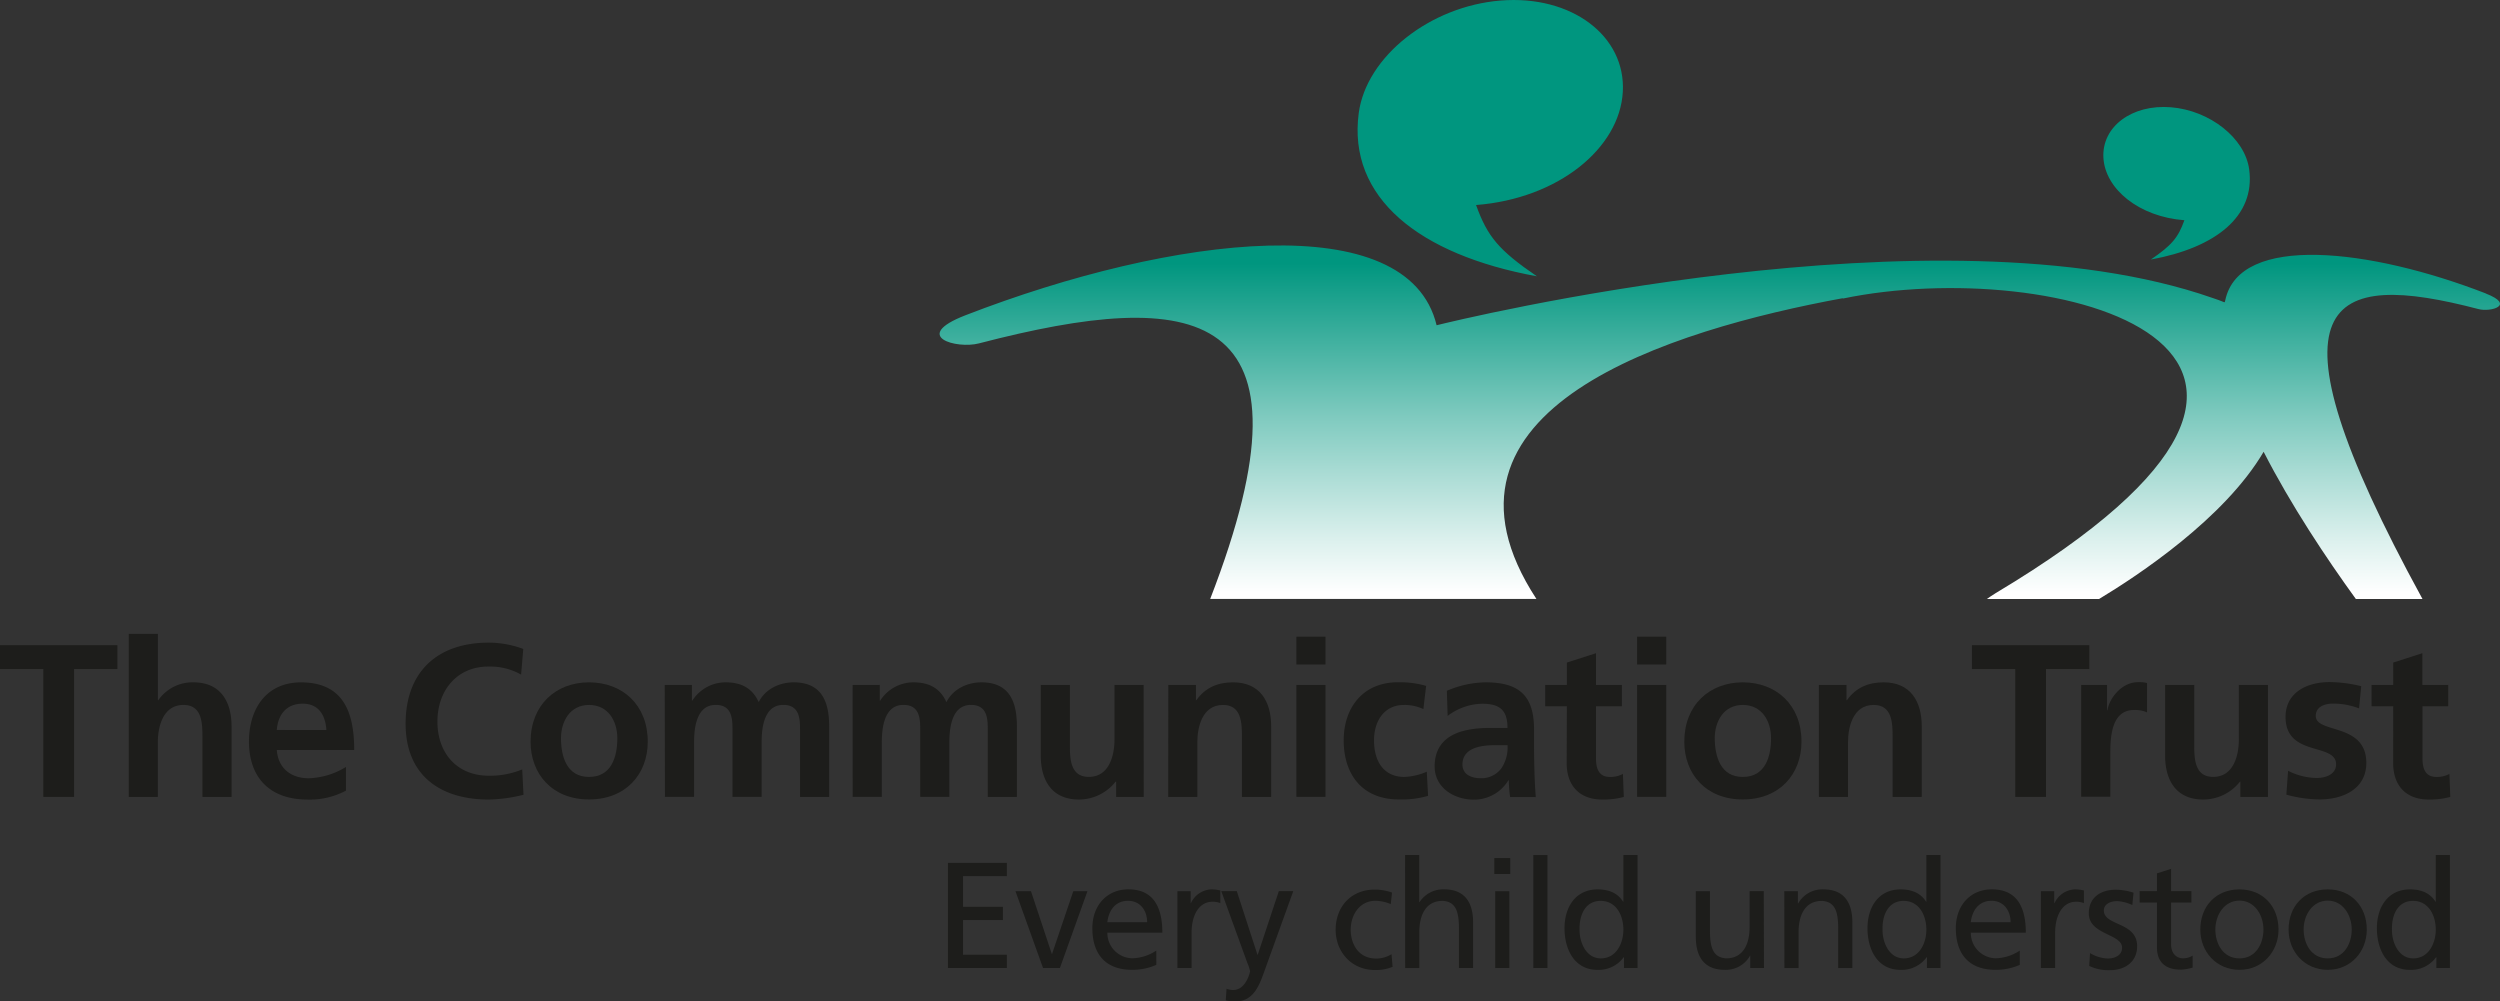 <svg id="Layer_1" data-name="Layer 1" xmlns="http://www.w3.org/2000/svg" xmlns:xlink="http://www.w3.org/1999/xlink" viewBox="0 0 692.47 277.39"><rect x="0" y="0" width="692.47" height="277.39" fill="#333333" stroke="none"/><defs><style>.cls-1{fill:#1d1d1b;}.cls-2{fill:url(#linear-gradient);}</style><linearGradient id="linear-gradient" x1="476.36" y1="165.9" x2="476.36" gradientUnits="userSpaceOnUse"><stop offset="0.01" stop-color="#fff"/><stop offset="0.1" stop-color="#dbf0ed"/><stop offset="0.3" stop-color="#81cbc0"/><stop offset="0.56" stop-color="#00967f"/><stop offset="1" stop-color="#00967f"/></linearGradient></defs><title>CTlogo_cmyk</title><path class="cls-1" d="M262.57,239h16.32v3.67H266.75v8.51H277.8v3.67H266.75v9.6h12.14v3.67H262.57Z"/><path class="cls-1" d="M293.58,268.13h-4.67l-7.64-21.28h4.3l5.76,17.36h.08l5.88-17.36h3.92Z"/><path class="cls-1" d="M320.29,267.25a16.31,16.31,0,0,1-6.72,1.38c-7.55,0-11-4.59-11-11.52,0-6.3,4-10.77,10-10.77,7.09,0,9.39,5.17,9.39,12H306.73a7,7,0,0,0,7,7.09,12.58,12.58,0,0,0,6.55-2.13Zm-2.55-11.81c0-3.25-1.92-5.93-5.3-5.93-3.84,0-5.43,3.17-5.72,5.93Z"/><path class="cls-1" d="M326.13,246.85h3.67v3.3h.08a6.48,6.48,0,0,1,5.55-3.8,11.07,11.07,0,0,1,2.59.29v3.51a5.81,5.81,0,0,0-2.17-.38c-3.51,0-5.8,3.34-5.8,8.68v9.68h-3.92Z"/><path class="cls-1" d="M339.74,273.89a6,6,0,0,0,1.84.33c3.51,0,4.67-4.84,4.67-5.26a11.78,11.78,0,0,0-.75-2.25l-7.22-19.87h4.3l5.72,17.61h.08l5.84-17.61h4l-7.85,21.74c-1.46,4.09-3,8.81-8.18,8.81a12.89,12.89,0,0,1-2.67-.29Z"/><path class="cls-1" d="M385.23,250.43a11.36,11.36,0,0,0-4.26-.92c-4.38,0-6.84,3.92-6.84,8,0,3.8,2,8,7.09,8a8.2,8.2,0,0,0,4.22-1.21l.29,3.5a12,12,0,0,1-4.92.88c-6.43,0-10.85-5-10.85-11.14,0-6.47,4.34-11.14,10.85-11.14a14.69,14.69,0,0,1,4.76.83Z"/><path class="cls-1" d="M389.19,236.83h3.92v13.06h.08a7.81,7.81,0,0,1,6.84-3.55c5.51,0,8,3.42,8,9.14v12.65h-3.92v-11c0-5-1.08-7.39-4.51-7.6-4.47,0-6.47,3.59-6.47,8.76v9.85h-3.92Z"/><path class="cls-1" d="M418.32,242.09H413.9v-4.42h4.42Zm-4.17,4.76h3.92v21.28h-3.92Z"/><path class="cls-1" d="M424.71,236.83h3.92v31.3h-3.92Z"/><path class="cls-1" d="M449.83,265.13h-.08a8.55,8.55,0,0,1-7.26,3.51c-6.43,0-9.14-5.72-9.14-11.52s3-10.77,9.18-10.77c3.71,0,5.84,1.46,7.05,3.42h.08V236.83h3.92v31.3h-3.76Zm-6.43.33c4.42,0,6.26-4.38,6.26-7.93,0-4-2-8-6.3-8s-5.93,4-5.84,7.89C437.43,260.74,439.19,265.46,443.4,265.46Z"/><path class="cls-1" d="M488.6,268.13h-3.8v-3.38h-.08a7.65,7.65,0,0,1-7,3.88c-5.51,0-8-3.42-8-9.14V246.85h3.92v11c0,5,1.08,7.39,4.51,7.6,4.47,0,6.47-3.59,6.47-8.76v-9.85h3.92Z"/><path class="cls-1" d="M494.23,246.85H498v3.38h.08a7.65,7.65,0,0,1,7-3.88c5.51,0,8,3.42,8,9.14v12.65h-3.92v-11c0-5-1.08-7.39-4.51-7.6-4.47,0-6.47,3.59-6.47,8.76v9.85h-3.92Z"/><path class="cls-1" d="M533.75,265.13h-.08a8.55,8.55,0,0,1-7.26,3.51c-6.43,0-9.14-5.72-9.14-11.52s3-10.77,9.18-10.77c3.71,0,5.84,1.46,7.05,3.42h.08V236.83h3.92v31.3h-3.76Zm-6.43.33c4.42,0,6.26-4.38,6.26-7.93,0-4-2-8-6.3-8s-5.93,4-5.84,7.89C521.36,260.74,523.11,265.46,527.33,265.46Z"/><path class="cls-1" d="M559.46,267.25a16.3,16.3,0,0,1-6.72,1.38c-7.55,0-11-4.59-11-11.52,0-6.3,4-10.77,10-10.77,7.09,0,9.39,5.17,9.39,12H545.9a7,7,0,0,0,7,7.09,12.58,12.58,0,0,0,6.55-2.13Zm-2.55-11.81c0-3.25-1.92-5.93-5.3-5.93-3.84,0-5.42,3.17-5.72,5.93Z"/><path class="cls-1" d="M565.3,246.85H569v3.3h.08a6.48,6.48,0,0,1,5.55-3.8,11.06,11.06,0,0,1,2.59.29v3.51a5.81,5.81,0,0,0-2.17-.38c-3.51,0-5.8,3.34-5.8,8.68v9.68H565.3Z"/><path class="cls-1" d="M578.91,264a10.47,10.47,0,0,0,4.88,1.5c1.79,0,4-.75,4-3,0-3.88-9.22-3.55-9.22-9.51,0-4.42,3.3-6.55,7.51-6.55a16.38,16.38,0,0,1,4.88.83l-.33,3.42a11.48,11.48,0,0,0-4.13-1.09c-2,0-3.76.84-3.76,2.59,0,4.34,9.22,3.09,9.22,9.89,0,4.55-3.63,6.64-7.43,6.64a12.23,12.23,0,0,1-5.84-1.17Z"/><path class="cls-1" d="M607,250h-5.63v11.64c0,2.46,1.5,3.8,3.3,3.8a4.85,4.85,0,0,0,2.67-.75V268a12.31,12.31,0,0,1-3.34.58c-4,0-6.55-1.92-6.55-6.18V250h-4.8v-3.17h4.8v-4.92l3.92-1.25v6.18H607Z"/><path class="cls-1" d="M620.31,246.35c6.47,0,10.81,4.67,10.81,11.14,0,6.09-4.42,11.14-10.81,11.14s-10.85-5-10.85-11.14C609.46,251,613.8,246.35,620.31,246.35Zm0,19.11c4.59,0,6.64-4.17,6.64-8,0-4-2.46-8-6.64-8s-6.68,3.92-6.68,8C613.63,261.29,615.67,265.46,620.31,265.46Z"/><path class="cls-1" d="M644.76,246.35c6.47,0,10.81,4.67,10.81,11.14,0,6.09-4.42,11.14-10.81,11.14s-10.85-5-10.85-11.14C633.91,251,638.25,246.35,644.76,246.35Zm0,19.11c4.59,0,6.64-4.17,6.64-8,0-4-2.46-8-6.64-8s-6.68,3.92-6.68,8C638.08,261.29,640.13,265.46,644.76,265.46Z"/><path class="cls-1" d="M674.85,265.13h-.08a8.54,8.54,0,0,1-7.26,3.51c-6.43,0-9.14-5.72-9.14-11.52s3-10.77,9.18-10.77c3.71,0,5.84,1.46,7.05,3.42h.08V236.83h3.92v31.3h-3.76Zm-6.43.33c4.42,0,6.26-4.38,6.26-7.93,0-4-2-8-6.3-8s-5.93,4-5.84,7.89C662.46,260.74,664.21,265.46,668.43,265.46Z"/><path class="cls-2" d="M425.7,76.53c-10.61-7.26-13.69-11-16.85-19.74C431.72,55,448.63,41,449.5,25.45S435.22-1.44,415.64.15s-37.17,15.52-39.28,31.13C373.21,54.74,393.05,70.57,425.7,76.53ZM605.05,61c-1.74,4.83-3.44,6.89-9.29,10.89,18-3.29,29-12,27.23-25-1.16-8.61-10.87-16.31-21.68-17.18s-19.18,5.38-18.69,14S592.43,60.05,605.05,61Zm83.45,20.26c-31.9-12.36-68.19-16.69-72.13,1.9-.11.69-.22.53-.32.54-1-.41-2.06-.8-3.26-1.19C537,56,403,88.83,397.92,90.09c-7.87-32.89-73.09-25-130.47-2.78-15.22,5.89-2.5,9.43,3.72,7.8C330.83,79.59,366.92,84,335.21,165.9h90.36c-34.5-52.75,37.22-74.54,85-83.33-.31.12-.35.17,0,.1,57.68-11.94,157.1,12.92,42.21,81.62-1,.62-1.79,1.15-2.42,1.62h31.07c10.62-6.4,34.73-22.29,45.57-40.77,7.55,14.76,17.38,29.51,25.54,40.77h18.46c-46.29-84.62-25.47-91,15.5-80.3C689.88,86.5,696.9,84.54,688.51,81.29Z"/><path class="cls-1" d="M12,185.32H0V178.7H32.52v6.62h-12v35.41H12Z"/><path class="cls-1" d="M35.66,175.57h8.07v18.37h.12A11.55,11.55,0,0,1,53.6,189c7.35,0,10.54,5.18,10.54,12.17v19.57H56.07V204.17c0-3.79-.06-8.91-5.24-8.91-5.84,0-7.11,6.32-7.11,10.3v15.18H35.66Z"/><path class="cls-1" d="M95.82,219a21.3,21.3,0,0,1-10.66,2.47c-10.24,0-16.2-5.9-16.2-16.08,0-9,4.76-16.38,14.39-16.38,11.5,0,14.76,7.89,14.76,18.73H76.67c.36,5,3.86,7.83,8.85,7.83a20.93,20.93,0,0,0,10.3-3.13Zm-5.42-16.8c-.24-3.91-2-7.29-6.56-7.29S77,198,76.67,202.19Z"/><path class="cls-1" d="M145,220.14a42.68,42.68,0,0,1-9.58,1.33c-13.61,0-23.07-6.81-23.07-21,0-14.39,8.79-22.47,23.07-22.47a27.77,27.77,0,0,1,9.52,1.75l-.6,7.11a17.36,17.36,0,0,0-9.09-2.23c-8.67,0-14.09,6.63-14.09,15.24s5.3,15,14.27,15a23.45,23.45,0,0,0,9.22-1.75Z"/><path class="cls-1" d="M163.16,189c9.21,0,16.26,6.2,16.26,16.44,0,8.91-6,16-16.26,16s-16.2-7.11-16.2-16C147,195.2,154,189,163.16,189Zm0,26.2c6.2,0,7.83-5.54,7.83-10.72,0-4.76-2.53-9.22-7.83-9.22s-7.77,4.58-7.77,9.22C155.39,209.6,157,215.2,163.16,215.2Z"/><path class="cls-1" d="M184.12,189.72h7.53v4.34h.12A10.93,10.93,0,0,1,201,189c4.34,0,7.41,1.63,9.15,5.48,1.87-3.73,5.9-5.48,9.7-5.48,7.65,0,9.82,5.24,9.82,12.17v19.57h-8.07V202.25c0-2.89,0-7-4.64-7-5.36,0-6,6.38-6,10.42v15.06h-8.07V202.25c0-2.89,0-7-4.64-7-5.36,0-6,6.38-6,10.42v15.06h-8.07Z"/><path class="cls-1" d="M236.16,189.72h7.53v4.34h.12A10.93,10.93,0,0,1,253,189c4.34,0,7.41,1.63,9.15,5.48,1.87-3.73,5.9-5.48,9.7-5.48,7.65,0,9.82,5.24,9.82,12.17v19.57h-8.07V202.25c0-2.89,0-7-4.64-7-5.36,0-6,6.38-6,10.42v15.06h-8.07V202.25c0-2.89,0-7-4.64-7-5.36,0-6,6.38-6,10.42v15.06h-8.07Z"/><path class="cls-1" d="M316.8,220.74h-7.65v-4.22H309a12.94,12.94,0,0,1-10.18,4.94c-7.35,0-10.54-5.18-10.54-12.17V189.72h8.07v16.56c0,3.79.06,8.91,5.24,8.91,5.84,0,7.11-6.32,7.11-10.3V189.72h8.07Z"/><path class="cls-1" d="M323.61,189.72h7.65v4.22h.12c2.53-3.55,6-4.94,10.18-4.94,7.35,0,10.54,5.18,10.54,12.17v19.57H344V204.17c0-3.79-.06-8.91-5.24-8.91-5.84,0-7.11,6.32-7.11,10.3v15.18h-8.07Z"/><path class="cls-1" d="M359.08,176.35h8.07v7.71h-8.07Zm0,13.37h8.07v31h-8.07Z"/><path class="cls-1" d="M394.26,196.41a12.18,12.18,0,0,0-5.48-1.14c-5,0-8.19,4-8.19,9.82S383.3,215.2,389,215.2a17.12,17.12,0,0,0,6.2-1.45l.36,6.69a26.31,26.31,0,0,1-8.07,1c-10.18,0-15.3-6.93-15.3-16.38,0-9,5.3-16.08,15-16.08a26.26,26.26,0,0,1,7.83,1Z"/><path class="cls-1" d="M400.76,191.35A27.76,27.76,0,0,1,411.54,189c9.46,0,13.37,3.91,13.37,13.07v4c0,3.13.06,5.48.12,7.77s.18,4.52.36,6.93h-7.11a38,38,0,0,1-.36-4.64h-.12a11.08,11.08,0,0,1-9.58,5.36c-5.48,0-10.84-3.31-10.84-9.21,0-4.64,2.23-7.35,5.3-8.85s7-1.81,10.42-1.81h4.46c0-5-2.23-6.69-7-6.69a16.23,16.23,0,0,0-9.58,3.37Zm9.46,24.21a6.85,6.85,0,0,0,5.66-2.77,10.28,10.28,0,0,0,1.69-6.38h-3.49c-3.61,0-9,.6-9,5.36C405.1,214.41,407.33,215.56,410.22,215.56Z"/><path class="cls-1" d="M434,195.62h-6v-5.9h6v-6.2l8.07-2.59v8.79h7.17v5.9h-7.17v14.46c0,2.65.72,5.12,3.79,5.12a7.2,7.2,0,0,0,3.67-.84l.24,6.38a21.25,21.25,0,0,1-6,.72c-6.32,0-9.82-3.92-9.82-10.06Z"/><path class="cls-1" d="M453.46,176.35h8.07v7.71h-8.07Zm0,13.37h8.07v31h-8.07Z"/><path class="cls-1" d="M482.73,189c9.21,0,16.26,6.2,16.26,16.44,0,8.91-6,16-16.26,16s-16.2-7.11-16.2-16C466.53,195.2,473.58,189,482.73,189Zm0,26.2c6.2,0,7.83-5.54,7.83-10.72,0-4.76-2.53-9.22-7.83-9.22s-7.77,4.58-7.77,9.22C475,209.6,476.59,215.2,482.73,215.2Z"/><path class="cls-1" d="M503.81,189.72h7.65v4.22h.12c2.53-3.55,6-4.94,10.18-4.94,7.35,0,10.54,5.18,10.54,12.17v19.57h-8.07V204.17c0-3.79-.06-8.91-5.24-8.91-5.84,0-7.11,6.32-7.11,10.3v15.18h-8.07Z"/><path class="cls-1" d="M558.2,185.32h-12V178.7h32.52v6.62h-12v35.41H558.2Z"/><path class="cls-1" d="M576.46,189.72h7.17v7h.12c.36-2.89,3.67-7.77,8.49-7.77a8.82,8.82,0,0,1,2.47.24v8.13a8.22,8.22,0,0,0-3.61-.66c-6.57,0-6.57,8.19-6.57,12.65v11.38h-8.07Z"/><path class="cls-1" d="M628.2,220.74h-7.65v-4.22h-.12a12.94,12.94,0,0,1-10.18,4.94c-7.35,0-10.54-5.18-10.54-12.17V189.72h8.07v16.56c0,3.79.06,8.91,5.24,8.91,5.84,0,7.11-6.32,7.11-10.3V189.72h8.07Z"/><path class="cls-1" d="M653.43,196.22a19.79,19.79,0,0,0-7.23-1.33c-2.17,0-4.76.78-4.76,3.43,0,4.94,14,1.81,14,13,0,7.23-6.44,10.12-13,10.12a36.14,36.14,0,0,1-9.15-1.33l.48-6.62a17.73,17.73,0,0,0,8,2c2,0,5.3-.78,5.3-3.79,0-6.08-14-1.93-14-13.13,0-6.69,5.84-9.64,12.17-9.64a37.16,37.16,0,0,1,8.79,1.14Z"/><path class="cls-1" d="M662.89,195.62h-6v-5.9h6v-6.2l8.07-2.59v8.79h7.17v5.9H671v14.46c0,2.65.72,5.12,3.79,5.12a7.2,7.2,0,0,0,3.67-.84l.24,6.38a21.25,21.25,0,0,1-6,.72c-6.32,0-9.82-3.92-9.82-10.06Z"/></svg>